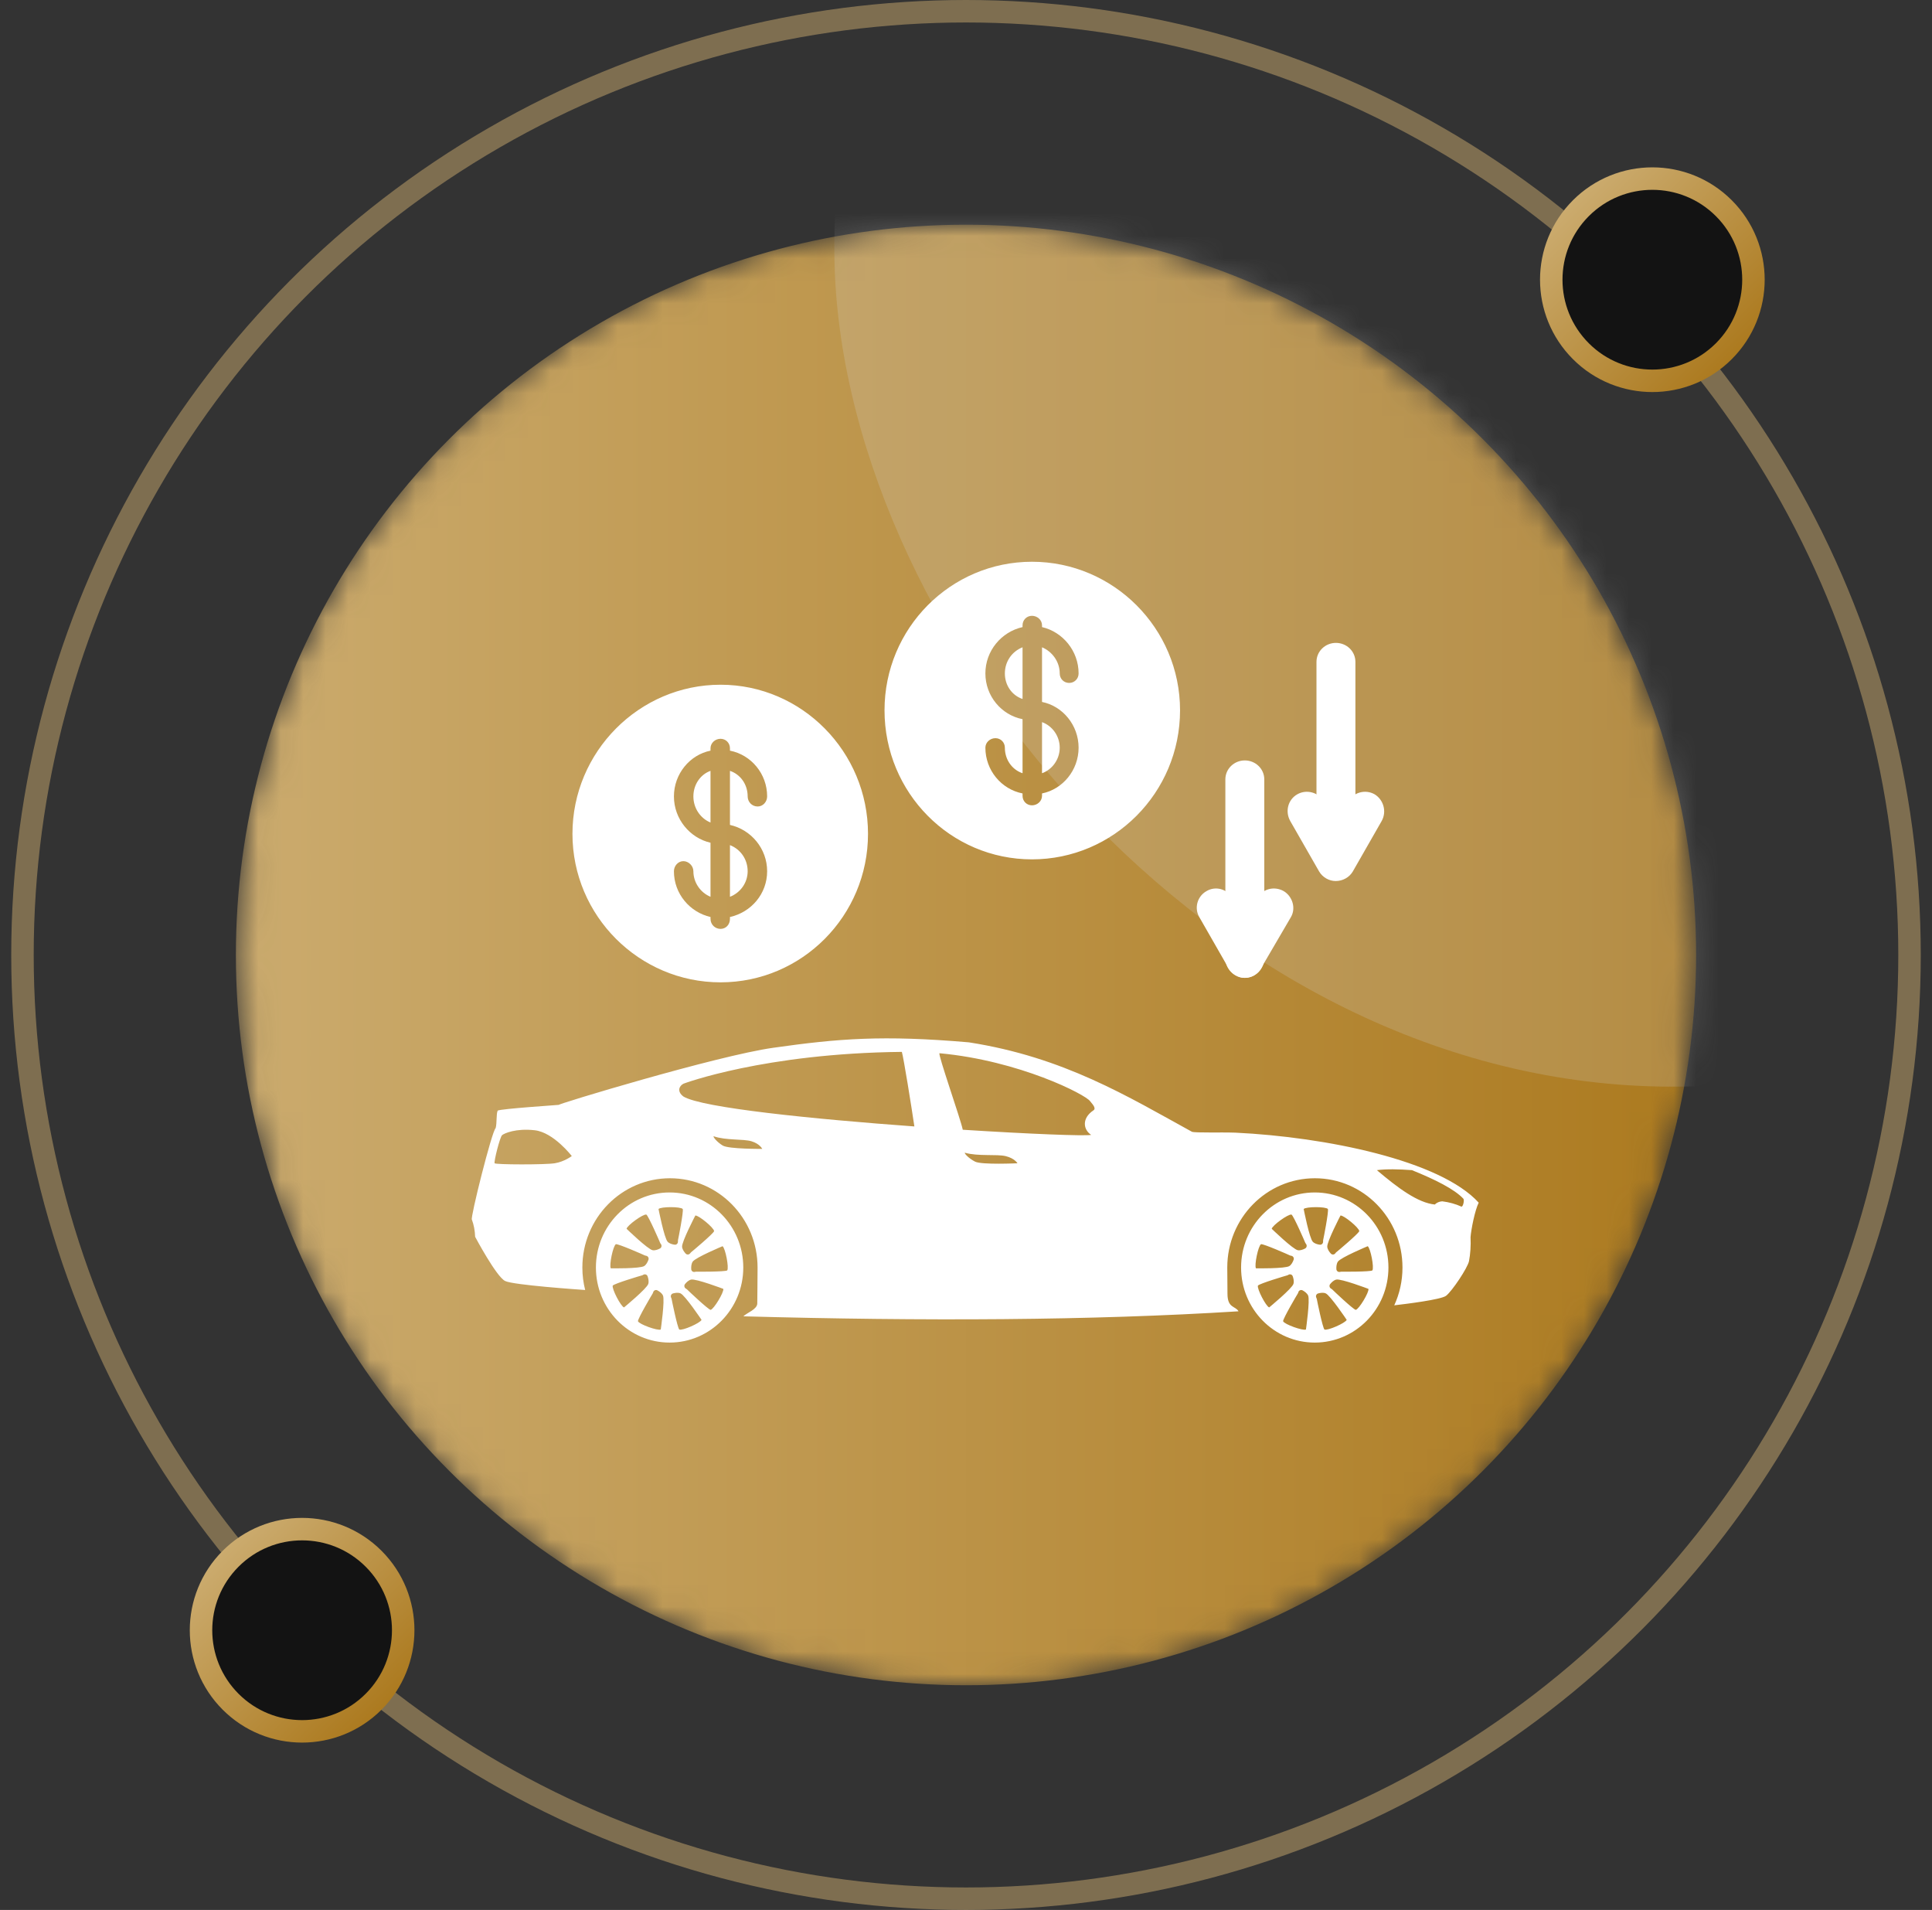 <svg xmlns="http://www.w3.org/2000/svg" width="86" height="85" viewBox="0 0 86 85" fill="none"><rect x="0" y="0" width="86" height="85" fill="#333333" stroke="none"/><circle cx="43" cy="42.5" r="42" stroke="#CBAB6E" stroke-opacity="0.5"></circle><circle cx="73.552" cy="12.448" r="4.5" transform="rotate(45 73.552 12.448)" fill="#131313" stroke="url(#paint0_linear_101_14180)"></circle><circle cx="13.448" cy="72.552" r="4.5" transform="rotate(45 13.448 72.552)" fill="#131313" stroke="url(#paint1_linear_101_14180)"></circle><mask id="mask0_101_14180" style="mask-type:alpha" maskUnits="userSpaceOnUse" x="10" y="10" width="66" height="66"><circle cx="43" cy="42.5" r="32" fill="#0195EF" stroke="#0195EF"></circle></mask><g mask="url(#mask0_101_14180)"><circle cx="43" cy="42.5" r="32" fill="url(#paint2_linear_101_14180)" stroke="url(#paint3_linear_101_14180)"></circle><rect opacity="0.2" x="37.139" y="-26.23" width="74.59" height="74.59" rx="37.295" fill="#D9D9D9"></rect></g><path d="M21.005 54.277C21.092 54.509 21.14 54.766 21.15 55.042C21.15 55.042 22.095 56.824 22.488 57.011C22.861 57.19 25.775 57.391 26.048 57.41C25.966 57.09 25.923 56.755 25.923 56.409C25.923 54.215 27.668 52.437 29.823 52.437C31.977 52.437 33.722 54.215 33.722 56.409C33.722 56.875 33.711 57.681 33.709 58.009C33.706 58.271 33.256 58.419 33.089 58.581C41.115 58.801 48.566 58.77 55.131 58.358C54.994 58.112 54.639 58.23 54.639 57.574C54.639 57.398 54.63 56.815 54.63 56.409C54.63 54.215 56.375 52.437 58.53 52.437C60.684 52.437 62.429 54.215 62.429 56.409C62.429 57.011 62.298 57.581 62.063 58.092C62.597 58.03 64.144 57.839 64.369 57.668C64.64 57.46 65.333 56.419 65.391 56.123C65.449 55.827 65.478 55.427 65.459 55.057C65.488 54.697 65.652 53.868 65.822 53.523C64.112 51.638 59.006 50.601 54.999 50.408C54.33 50.384 53.228 50.423 53.059 50.369C50.212 48.805 47.357 47.045 43.126 46.388C39.299 46.058 37.315 46.219 34.428 46.629C31.918 46.979 24.665 49.18 24.883 49.17C24.889 49.169 24.893 49.169 24.895 49.169C24.834 49.178 22.326 49.342 22.155 49.426C22.083 49.565 22.126 49.984 22.063 50.206C21.896 50.334 20.923 54.228 21.005 54.277ZM40.702 50.131C36.186 49.802 31.257 49.305 30.423 48.8C30.123 48.577 30.229 48.326 30.428 48.227C30.428 48.227 34.014 46.875 40.145 46.813C40.226 47.095 40.565 49.204 40.702 50.131ZM48.675 49.413C48.14 49.769 48.22 50.278 48.572 50.507C48.272 50.563 45.846 50.468 42.856 50.278C42.77 49.83 41.723 46.864 41.822 46.873C45.386 47.202 48.33 48.717 48.524 49.007C48.575 49.084 48.825 49.312 48.675 49.413ZM65.054 53.7C64.793 53.581 64.507 53.502 64.197 53.463C64.066 53.472 63.955 53.522 63.867 53.606C63.111 53.527 62.244 52.885 61.289 52.076C61.716 52.022 62.254 52.031 62.85 52.076C63.886 52.495 64.739 52.92 65.141 53.349C65.19 53.404 65.132 53.705 65.054 53.7ZM22.352 50.517C22.447 50.438 22.959 50.206 23.8 50.3C24.642 50.393 25.452 51.449 25.452 51.449C25.452 51.449 25.122 51.701 24.692 51.77C24.262 51.839 22.058 51.834 22.017 51.77C21.977 51.706 22.252 50.596 22.352 50.517ZM43.403 51.697C43.114 51.548 42.918 51.329 42.949 51.301C43.543 51.47 44.371 51.356 44.77 51.453C45.168 51.551 45.291 51.77 45.291 51.77C45.291 51.77 43.693 51.846 43.403 51.697ZM32.17 50.981C31.907 50.821 31.734 50.594 31.765 50.567C32.312 50.76 33.09 50.679 33.458 50.793C33.825 50.907 33.93 51.13 33.93 51.13C33.93 51.13 32.434 51.142 32.17 50.981ZM29.806 59.75C31.618 59.75 33.086 58.255 33.086 56.409C33.086 54.563 31.618 53.069 29.806 53.069C27.994 53.069 26.526 54.564 26.526 56.409C26.526 58.255 27.994 59.75 29.806 59.75ZM30.391 53.805C30.433 53.923 30.195 55.13 30.179 55.193C30.176 55.209 30.175 55.228 30.177 55.25C30.184 55.335 30.113 55.406 30.03 55.394C29.925 55.38 29.799 55.345 29.721 55.264C29.567 55.108 29.313 53.805 29.313 53.805C29.419 53.697 30.294 53.694 30.391 53.805ZM27.415 55.371C27.537 55.354 28.646 55.843 28.704 55.872C28.717 55.879 28.736 55.883 28.757 55.886C28.84 55.897 28.894 55.983 28.865 56.063C28.829 56.164 28.77 56.282 28.676 56.344C28.493 56.465 27.189 56.446 27.189 56.446C27.108 56.318 27.288 55.445 27.415 55.371ZM27.276 57.213C27.359 57.119 28.519 56.773 28.581 56.758C28.596 56.755 28.614 56.746 28.632 56.734C28.703 56.688 28.798 56.719 28.826 56.799C28.862 56.9 28.89 57.03 28.857 57.139C28.792 57.35 27.777 58.185 27.777 58.185C27.634 58.139 27.225 57.352 27.276 57.213ZM28.771 54.053C28.873 54.124 29.361 55.25 29.385 55.311C29.39 55.326 29.401 55.342 29.415 55.358C29.469 55.424 29.452 55.524 29.377 55.563C29.283 55.612 29.161 55.658 29.051 55.639C28.836 55.601 27.891 54.686 27.891 54.686C27.916 54.535 28.629 54.019 28.771 54.053ZM30.237 59.169C30.152 59.077 29.906 57.872 29.896 57.808C29.894 57.792 29.886 57.774 29.876 57.755C29.837 57.679 29.875 57.586 29.956 57.563C30.058 57.535 30.187 57.516 30.29 57.559C30.492 57.641 31.228 58.738 31.228 58.738C31.173 58.88 30.369 59.233 30.237 59.169ZM28.397 58.799C28.396 58.674 29.018 57.618 29.054 57.564C29.062 57.551 29.069 57.532 29.075 57.511C29.096 57.429 29.187 57.386 29.261 57.425C29.355 57.475 29.462 57.551 29.51 57.653C29.603 57.853 29.413 59.168 29.413 59.168C29.277 59.233 28.452 58.937 28.397 58.799ZM32.37 56.539C32.264 56.603 31.056 56.597 30.991 56.594C30.976 56.593 30.957 56.596 30.937 56.602C30.856 56.626 30.773 56.569 30.769 56.483C30.763 56.376 30.772 56.243 30.834 56.149C30.956 55.965 32.163 55.461 32.163 55.461C32.287 55.546 32.459 56.42 32.37 56.539ZM31.788 54.79C31.747 54.908 30.814 55.691 30.762 55.73C30.75 55.739 30.737 55.754 30.725 55.772C30.678 55.842 30.578 55.852 30.521 55.789C30.45 55.71 30.373 55.602 30.362 55.489C30.34 55.269 30.952 54.095 30.952 54.095C31.101 54.081 31.781 54.642 31.788 54.79ZM31.631 58.294C31.51 58.269 30.626 57.429 30.581 57.382C30.571 57.371 30.555 57.36 30.536 57.351C30.461 57.312 30.439 57.213 30.492 57.147C30.559 57.064 30.654 56.973 30.763 56.947C30.974 56.896 32.197 57.36 32.197 57.36C32.231 57.508 31.774 58.268 31.631 58.294ZM58.525 59.75C60.337 59.75 61.804 58.255 61.804 56.409C61.804 54.563 60.336 53.069 58.525 53.069C56.713 53.069 55.245 54.564 55.245 56.409C55.245 58.255 56.712 59.75 58.525 59.75ZM59.109 53.805C59.151 53.923 58.913 55.13 58.897 55.193C58.894 55.209 58.893 55.228 58.895 55.25C58.902 55.335 58.831 55.406 58.748 55.394C58.643 55.38 58.517 55.345 58.438 55.264C58.285 55.108 58.031 53.805 58.031 53.805C58.137 53.697 59.012 53.694 59.109 53.805ZM56.133 55.371C56.256 55.354 57.365 55.843 57.422 55.872C57.435 55.879 57.455 55.883 57.476 55.886C57.559 55.897 57.613 55.983 57.584 56.063C57.548 56.164 57.488 56.282 57.395 56.344C57.212 56.465 55.907 56.446 55.907 56.446C55.826 56.318 56.006 55.445 56.133 55.371ZM55.995 57.213C56.078 57.119 57.238 56.773 57.3 56.758C57.315 56.755 57.332 56.746 57.35 56.734C57.421 56.688 57.516 56.719 57.544 56.799C57.58 56.9 57.609 57.03 57.575 57.139C57.511 57.35 56.496 58.185 56.496 58.185C56.353 58.139 55.943 57.352 55.995 57.213ZM57.49 54.053C57.591 54.124 58.08 55.25 58.103 55.311C58.109 55.326 58.12 55.342 58.134 55.358C58.187 55.424 58.17 55.524 58.095 55.563C58.002 55.612 57.879 55.658 57.769 55.639C57.554 55.601 56.609 54.686 56.609 54.686C56.635 54.535 57.348 54.019 57.49 54.053ZM58.955 59.169C58.871 59.077 58.625 57.872 58.615 57.808C58.612 57.792 58.605 57.774 58.595 57.755C58.555 57.679 58.593 57.586 58.674 57.563C58.776 57.535 58.906 57.516 59.009 57.559C59.211 57.641 59.946 58.738 59.946 58.738C59.891 58.88 59.087 59.233 58.955 59.169ZM57.115 58.799C57.114 58.674 57.736 57.618 57.772 57.564C57.781 57.551 57.788 57.532 57.793 57.511C57.814 57.429 57.905 57.386 57.98 57.425C58.073 57.475 58.18 57.551 58.228 57.653C58.321 57.853 58.132 59.168 58.132 59.168C57.996 59.233 57.17 58.937 57.115 58.799ZM61.088 56.539C60.983 56.603 59.774 56.597 59.71 56.594C59.694 56.593 59.675 56.596 59.655 56.602C59.574 56.626 59.492 56.569 59.487 56.483C59.481 56.376 59.491 56.243 59.553 56.149C59.674 55.965 60.881 55.461 60.881 55.461C61.006 55.546 61.177 56.42 61.088 56.539ZM60.506 54.79C60.466 54.908 59.532 55.691 59.481 55.73C59.468 55.739 59.456 55.754 59.444 55.772C59.397 55.842 59.297 55.852 59.24 55.789C59.168 55.71 59.092 55.602 59.081 55.489C59.059 55.269 59.67 54.095 59.67 54.095C59.819 54.081 60.5 54.642 60.506 54.79ZM60.349 58.294C60.228 58.269 59.344 57.429 59.299 57.382C59.289 57.371 59.273 57.36 59.254 57.351C59.179 57.312 59.157 57.213 59.21 57.147C59.277 57.064 59.372 56.973 59.481 56.947C59.692 56.896 60.914 57.36 60.914 57.36C60.949 57.508 60.493 58.268 60.349 58.294Z" fill="white"></path><path fill-rule="evenodd" clip-rule="evenodd" d="M32.073 43.718C28.45 43.718 25.482 40.757 25.482 37.109C25.482 33.46 28.45 30.473 32.073 30.473C35.697 30.473 38.638 33.46 38.638 37.109C38.638 40.757 35.697 43.718 32.073 43.718ZM31.627 40.81C30.708 40.599 29.999 39.779 29.999 38.774C29.999 38.536 30.183 38.325 30.419 38.325C30.655 38.325 30.865 38.536 30.865 38.774C30.865 39.277 31.18 39.726 31.627 39.911V37.505C30.708 37.294 29.999 36.448 29.999 35.443C29.999 34.438 30.708 33.592 31.627 33.407V33.302C31.627 33.064 31.837 32.879 32.073 32.879C32.309 32.879 32.493 33.064 32.493 33.302V33.407C33.439 33.592 34.148 34.438 34.148 35.443C34.148 35.681 33.964 35.892 33.727 35.892C33.465 35.892 33.281 35.681 33.281 35.443C33.281 34.914 32.966 34.465 32.493 34.306V36.712C33.439 36.924 34.148 37.77 34.148 38.774C34.148 39.779 33.439 40.599 32.493 40.81V40.889C32.493 41.154 32.309 41.339 32.073 41.339C31.837 41.339 31.627 41.154 31.627 40.889V40.81ZM32.493 39.911C32.966 39.726 33.281 39.277 33.281 38.774C33.281 38.245 32.966 37.796 32.493 37.611V39.911ZM31.627 34.306C31.18 34.465 30.865 34.914 30.865 35.443C30.865 35.972 31.18 36.421 31.627 36.606V34.306ZM45.937 38.245C42.314 38.245 39.373 35.285 39.373 31.61C39.373 27.961 42.314 25 45.937 25C49.561 25 52.528 27.961 52.528 31.61C52.528 35.285 49.561 38.245 45.937 38.245ZM45.517 35.311C44.572 35.126 43.863 34.28 43.863 33.275C43.863 33.037 44.073 32.852 44.309 32.852C44.546 32.852 44.73 33.037 44.73 33.275C44.73 33.804 45.045 34.253 45.517 34.412V32.006C44.572 31.821 43.863 30.975 43.863 29.97C43.863 28.966 44.572 28.12 45.517 27.908V27.829C45.517 27.591 45.701 27.406 45.937 27.406C46.174 27.406 46.384 27.591 46.384 27.829V27.908C47.303 28.12 48.012 28.966 48.012 29.97C48.012 30.208 47.828 30.393 47.592 30.393C47.355 30.393 47.172 30.208 47.172 29.97C47.172 29.442 46.83 28.992 46.384 28.807V31.239C47.303 31.424 48.012 32.27 48.012 33.275C48.012 34.28 47.303 35.126 46.384 35.311V35.417C46.384 35.655 46.174 35.84 45.937 35.84C45.701 35.84 45.517 35.655 45.517 35.417V35.311ZM46.384 34.412C46.83 34.253 47.172 33.804 47.172 33.275C47.172 32.746 46.83 32.297 46.384 32.138V34.412ZM45.517 28.807C45.045 28.992 44.73 29.442 44.73 29.97C44.73 30.499 45.045 30.949 45.517 31.107V28.807Z" fill="white"></path><path fill-rule="evenodd" clip-rule="evenodd" d="M59.455 36.618L60.007 35.666C60.243 35.27 60.768 35.111 61.188 35.349C61.582 35.587 61.74 36.115 61.503 36.538L60.217 38.786C60.059 39.05 59.77 39.209 59.455 39.209C59.166 39.209 58.877 39.05 58.72 38.786L57.433 36.538C57.197 36.115 57.328 35.587 57.748 35.349C58.169 35.111 58.694 35.27 58.93 35.666L59.455 36.618ZM55.411 43.518C54.939 43.518 54.545 43.122 54.545 42.646V34.688C54.545 34.212 54.939 33.842 55.411 33.842C55.884 33.842 56.278 34.212 56.278 34.688V42.646C56.278 43.122 55.884 43.518 55.411 43.518Z" fill="white"></path><path d="M58.601 37.415C58.601 37.891 58.995 38.287 59.467 38.287C59.94 38.287 60.334 37.891 60.334 37.415V29.457C60.334 28.981 59.94 28.611 59.467 28.611C58.995 28.611 58.601 28.981 58.601 29.457V37.415Z" fill="white"></path><path fill-rule="evenodd" clip-rule="evenodd" d="M55.411 40.928L55.962 39.976C56.199 39.553 56.724 39.421 57.144 39.659C57.538 39.897 57.696 40.426 57.459 40.822L56.146 43.069C56.015 43.334 55.726 43.519 55.411 43.519C55.096 43.519 54.833 43.334 54.676 43.069L53.389 40.822C53.153 40.426 53.284 39.897 53.704 39.659C54.098 39.421 54.623 39.553 54.86 39.976L55.411 40.928Z" fill="white"></path><defs><linearGradient id="paint0_linear_101_14180" x1="68.552" y1="12.448" x2="78.552" y2="12.448" gradientUnits="userSpaceOnUse"><stop stop-color="#CBAB6E"></stop><stop offset="1" stop-color="#AC7A1F"></stop></linearGradient><linearGradient id="paint1_linear_101_14180" x1="8.448" y1="72.552" x2="18.448" y2="72.552" gradientUnits="userSpaceOnUse"><stop stop-color="#CBAB6E"></stop><stop offset="1" stop-color="#AC7A1F"></stop></linearGradient><linearGradient id="paint2_linear_101_14180" x1="10.5" y1="42.5" x2="75.5" y2="42.5" gradientUnits="userSpaceOnUse"><stop stop-color="#CBAB6E"></stop><stop offset="1" stop-color="#AC7A1F"></stop></linearGradient><linearGradient id="paint3_linear_101_14180" x1="10.5" y1="42.5" x2="75.5" y2="42.5" gradientUnits="userSpaceOnUse"><stop stop-color="#CBAB6E"></stop><stop offset="1" stop-color="#AC7A1F"></stop></linearGradient></defs></svg>